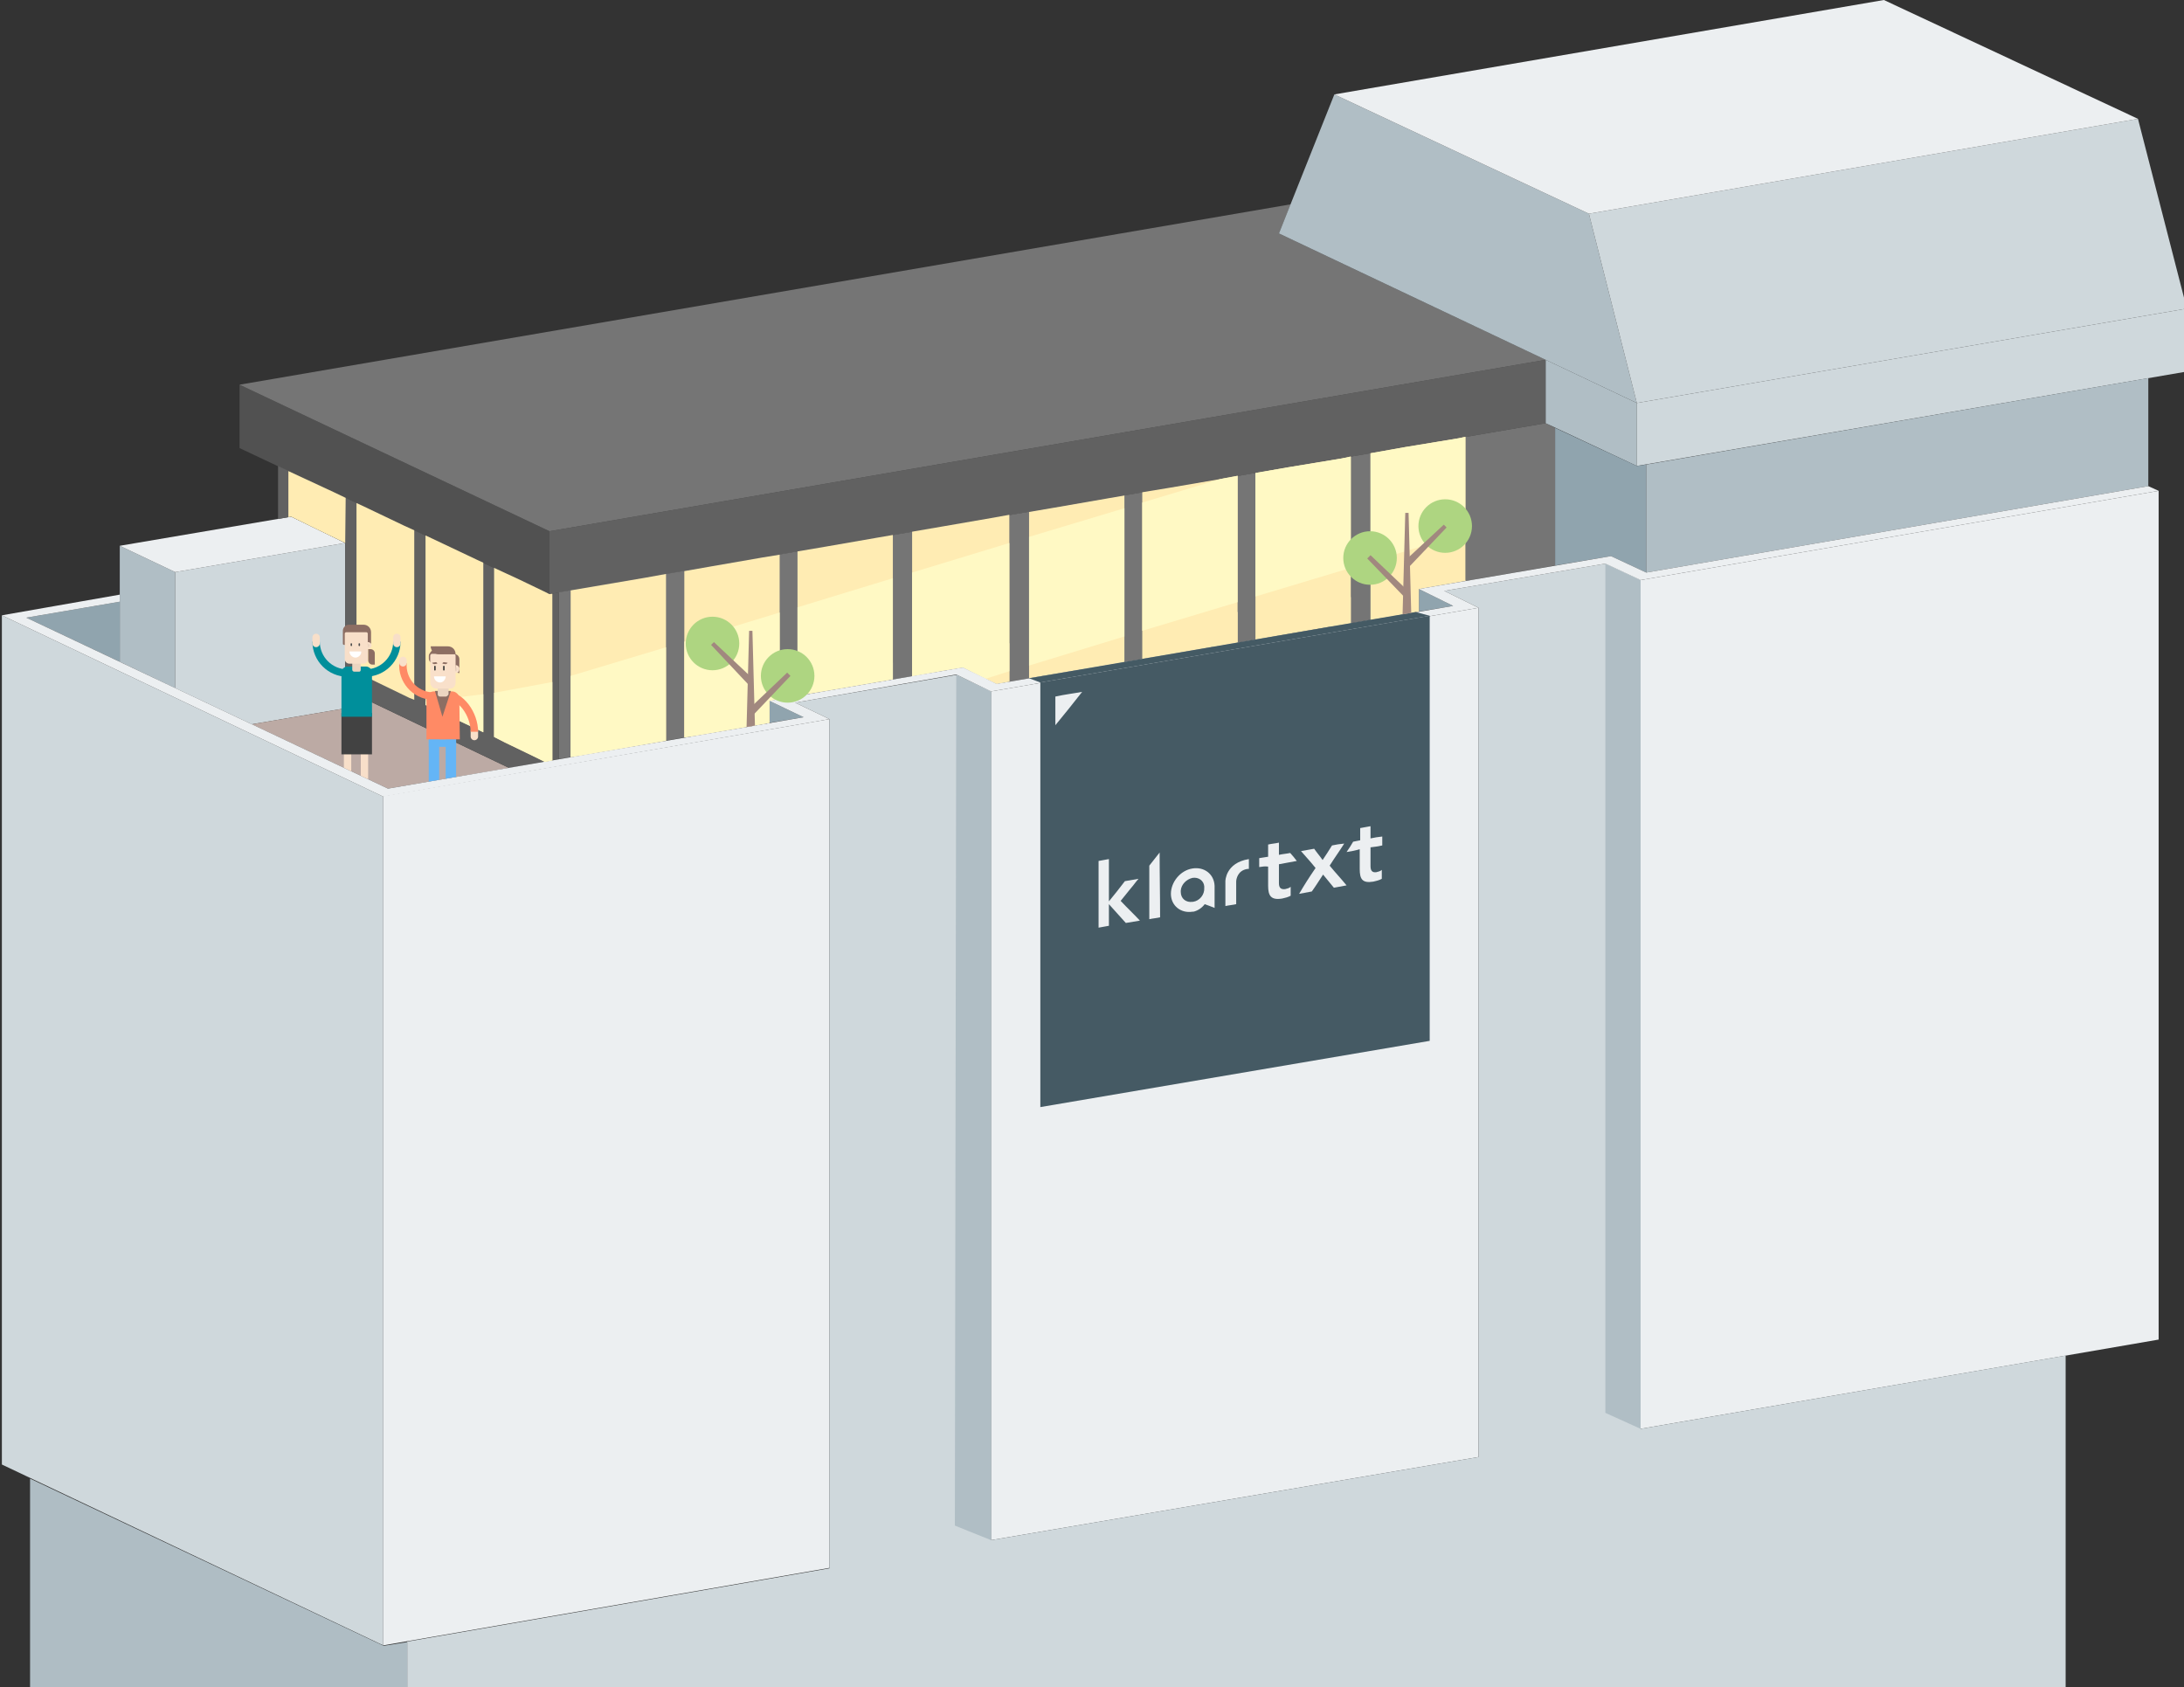 <?xml version="1.0" encoding="utf-8"?>
<!-- Generator: Adobe Illustrator 22.1.0, SVG Export Plug-In . SVG Version: 6.00 Build 0)  -->
<svg version="1.1" id="Ebene_1" xmlns="http://www.w3.org/2000/svg" xmlns:xlink="http://www.w3.org/1999/xlink" x="0px" y="0px"
	 viewBox="0 0 465 359.2" style="enable-background:new 0 0 465 359.2;" xml:space="preserve">
<rect x="0" y="0" width="465" height="359.2" fill="#333333" stroke="none"/>
<style type="text/css">
	.st0{fill:#CFD8DC;}
	.st1{fill:#ECEFF1;}
	.st2{fill:#B0BEC5;}
	.st3{fill:#BCAAA4;}
	.st4{fill:#90A4AE;}
	.st5{fill:#515151;}
	.st6{fill:#616161;}
	.st7{fill:#757575;}
	.st8{fill:#FFECB3;}
	.st9{fill:#FFF9C4;}
	.st10{fill:#455A64;}
	.st11{opacity:0.1;fill:#455A64;enable-background:new    ;}
	.st12{clip-path:url(#SVGID_2_);}
	.st13{fill:none;stroke:#F8DFC9;stroke-width:1.569;stroke-miterlimit:10;}
	.st14{fill:#424242;}
	.st15{fill:#008F9B;}
	.st16{fill:#8D6E63;}
	.st17{fill:#ECD5C0;}
	.st18{fill:#F8DFC9;}
	.st19{fill:none;stroke:#008F9B;stroke-width:1.569;stroke-miterlimit:10;}
	.st20{fill:none;stroke:#4D4D4D;stroke-width:0.314;stroke-linecap:round;stroke-miterlimit:10;}
	.st21{fill:none;stroke:#F8DFC9;stroke-width:1.569;stroke-linecap:round;stroke-miterlimit:10;}
	.st22{fill:#FFFFFF;}
	.st23{clip-path:url(#SVGID_4_);}
	.st24{fill:#64B5F6;}
	.st25{fill:none;stroke:#64B5F6;stroke-width:2.222;stroke-miterlimit:10;}
	.st26{fill:#FF8A65;}
	.st27{fill:none;stroke:#FF8A65;stroke-width:1.587;stroke-miterlimit:10;}
	.st28{fill:none;stroke:#F9E0CA;stroke-width:1.587;stroke-linecap:round;stroke-miterlimit:10;}
	.st29{fill:#ECD5C1;}
	.st30{fill:#F9E0CA;}
	.st31{fill:none;stroke:#3B3B3A;stroke-width:0.317;stroke-linecap:round;stroke-miterlimit:10;}
	.st32{clip-path:url(#SVGID_6_);}
	.st33{fill:#AED581;}
	.st34{fill:#A1887F;}
	.st35{clip-path:url(#SVGID_8_);}
	.st36{fill:#AFBDC4;}
</style>
<polygon class="st0" points="81.6,350.3 0.4,311.8 0.4,131 81.6,169.6 "/>
<polygon class="st1" points="81.6,350.3 176.6,333.8 176.6,153.1 81.6,169.5 "/>
<polygon class="st1" points="211,327.9 314.8,310.2 314.8,129.4 211,147.2 "/>
<polygon class="st1" points="349.3,304.2 459.6,285.2 459.6,104.5 349.3,123.5 "/>
<polyline class="st0" points="86.7,359.2 439.8,359.2 439.8,288.6 349.3,304.2 349.3,123.5 341.8,120 307.5,125.8 314.8,129.4 
	314.8,310.2 211,327.9 211,147.2 203.5,143.7 169.3,149.6 176.6,153.1 176.6,333.9 86.7,349.5 "/>
<polygon class="st2" points="349.3,123.5 341.8,120 341.8,300.8 349.3,304.2 "/>
<polygon class="st2" points="203.6,143.6 203.3,324.8 211,327.9 211,147.2 "/>
<polygon class="st2" points="25.5,116.2 25.5,140.9 37.3,146.5 37.3,121.8 "/>
<polygon class="st0" points="37.3,146.5 53.6,154.2 73.5,150.8 73.5,115.6 37.3,121.8 "/>
<polygon class="st1" points="62,110 25.5,116.2 37.3,121.8 73.5,115.6 "/>
<polygon class="st3" points="73.5,146.8 108.4,163.5 82.6,167.9 53.6,154.2 73.5,150.8 "/>
<polygon class="st4" points="25.5,128.1 5.6,131.5 25.5,140.9 "/>
<polygon class="st5" points="51,95.4 117,126.5 117,113.1 51,81.9 "/>
<polygon class="st6" points="117,113.1 117,126.5 329.1,90.1 329.1,76.6 "/>
<polygon class="st7" points="51,81.9 117,113.1 329.1,76.6 272.3,49.7 274.8,43.5 "/>
<polygon class="st6" points="59.2,99.2 59.2,110.5 62,110 73.5,115.6 73.5,146.8 108.4,163.5 119,161.6 119,126.1 117,126.5 "/>
<polygon class="st7" points="119,126.1 329.1,90.1 331.1,91.1 331.1,120.4 302.1,125.4 302.1,130.2 212.2,145.6 205,142.1 
	163.8,149.2 163.8,153.9 119,161.6 "/>
<polygon class="st4" points="163.8,149.2 163.8,153.9 171.1,152.7 "/>
<polygon class="st4" points="302.1,125.4 302.1,130.2 309.4,129 "/>
<polygon class="st2" points="329.1,76.6 348.5,85.8 348.5,99.2 329.1,90.1 "/>
<polygon class="st0" points="465.6,79.1 348.5,99.2 348.5,85.8 465.6,65.7 "/>
<polygon class="st4" points="331.1,120.4 343,118.4 350.5,121.9 350.5,98.9 348.5,99.2 331.1,91.1 "/>
<polygon class="st2" points="457.4,103.5 457.4,80.5 350.5,98.9 350.5,121.9 "/>
<polygon class="st2" points="272.3,49.7 284.1,20.1 338.3,45.5 348.5,85.8 "/>
<polygon class="st0" points="455.2,25.3 465.6,65.7 348.5,85.8 338.3,45.5 "/>
<polygon class="st1" points="401.1,0 455.2,25.3 338.3,45.5 284.1,20.1 "/>
<polygon class="st8" points="73.6,106 73.5,115.2 73.5,115.6 73.3,115.5 67.3,112.6 62,110 61.4,110.1 61.4,100.3 71.1,104.8 "/>
<polygon class="st8" points="88.2,112.9 88.2,149 87.2,148.6 77.7,144 75.9,143.2 75.9,107.1 77.2,107.7 86,111.9 "/>
<polygon class="st8" points="102.9,119.8 102.9,155.9 93.3,151.3 90.6,150.1 90.6,114 92.1,114.7 101.6,119.2 "/>
<polygon class="st8" points="117.6,126.4 117.6,161.9 116,162.2 114,161.2 107.5,158.1 105.2,156.9 105.2,120.9 110.6,123.4 
	115.8,125.9 117,126.5 "/>
<polygon class="st8" points="141.8,122.2 141.8,157.7 135,158.9 123.5,160.9 121.5,161.2 121.5,125.7 137.4,123 "/>
<polygon class="st8" points="166,118.1 166,148.8 163.8,149.2 163.8,153.9 159.9,154.6 148.4,156.6 145.7,157 145.7,121.6 
	150.8,120.7 162.3,118.7 "/>
<polygon class="st8" points="190.1,113.9 190.1,144.6 187.4,145.1 177,146.9 169.8,148.1 169.8,117.4 175.7,116.4 187.2,114.4 "/>
<polygon class="st8" points="214.9,109.6 214.9,145.1 212.2,145.6 209.9,144.5 209.8,144.5 205,142.1 200.8,142.8 194.2,144 
	194.2,113.2 200.6,112.1 211,110.3 "/>
<polygon class="st8" points="239.4,105.5 239.4,141 233.5,142 222,143.9 219.1,144.4 219.1,109 224.4,108.1 235.9,106.1 "/>
<polygon class="st8" points="263.5,101.3 263.5,136.8 258.4,137.7 246.9,139.7 243.2,140.3 243.2,104.8 249.3,103.8 259.8,102 
	260.8,101.8 "/>
<polygon class="st8" points="287.6,97.2 287.6,132.7 283.3,133.4 271.8,135.4 267.3,136.2 267.3,100.7 274.2,99.5 285.7,97.6 "/>
<polygon class="st8" points="312,93 312,123.7 311.9,123.7 302.1,125.4 302.1,130.2 296.7,131.2 291.8,132 291.8,96.5 299.1,95.2 
	310.6,93.3 "/>
<polygon class="st8" points="159.9,154.6 166,145.6 166,148.8 163.8,149.2 163.8,153.9 "/>
<polygon class="st8" points="187.4,145.1 190.1,141.1 190.1,144.6 "/>
<polygon class="st8" points="209.8,144.5 214.9,136.9 214.9,145.1 212.2,145.6 "/>
<polygon class="st8" points="258.4,137.7 263.5,130.2 263.5,136.8 "/>
<polygon class="st8" points="283.3,133.4 287.6,127.1 287.6,132.7 "/>
<polygon class="st8" points="312,123.5 312,123.7 311.9,123.7 "/>
<polygon class="st9" points="121.5,143.9 141.8,137.8 141.8,157.7 135,158.9 123.5,160.9 121.5,161.2 "/>
<polygon class="st9" points="145.7,136.6 166,130.4 166,148.8 163.8,149.2 163.8,153.9 159.9,154.6 148.4,156.6 145.7,157 "/>
<polygon class="st9" points="169.8,129.3 190.1,123.1 190.1,144.6 187.4,145.1 177,146.9 169.8,148.1 "/>
<polygon class="st9" points="214.9,115.6 214.9,142.9 209.9,144.5 209.8,144.5 205,142.1 200.8,142.8 194.2,144 194.2,121.9 "/>
<polygon class="st9" points="239.4,108.2 239.4,135.5 219.1,141.7 219.1,114.3 "/>
<polygon class="st9" points="263.5,101.3 263.5,128.2 243.2,134.3 243.2,107 259.8,102 260.8,101.8 "/>
<polygon class="st9" points="285.7,97.6 287.6,97.2 287.6,120.9 267.3,127 267.3,100.7 274.2,99.5 "/>
<polygon class="st9" points="312,93 312,113.5 291.8,119.6 291.8,96.5 299.1,95.2 310.6,93.3 "/>
<polygon class="st1" points="25.5,126.6 0.4,131 81.6,169.6 176.6,153.1 169.3,149.6 203.6,143.6 211,147.2 314.8,129.4 
	307.5,125.8 341.8,120 349.3,123.5 459.6,104.5 457.4,103.5 350.5,121.9 343,118.4 302.1,125.4 309.4,129 212.2,145.6 205,142.1 
	163.8,149.2 171.1,152.7 82.6,167.9 5.6,131.5 25.5,128.1 "/>
<g>
	<polygon class="st10" points="304.4,221.6 221.5,235.7 221.5,145.3 304.4,131.1 	"/>
	<polygon class="st10" points="221.5,145.3 219.1,144.4 301.4,130.3 304.4,131.1 	"/>
	<polygon class="st11" points="221.5,145.3 219.1,144.4 301.4,130.3 304.4,131.1 	"/>
</g>
<g>
	<g>
		<g>
			<g>
				<path class="st1" d="M233.9,183.3c0.9-0.2,1.3-0.2,2.2-0.4c0,3.6,0,5.4,0,9c1.4-1.7,2.1-2.6,3.4-4.3c1.1-0.2,1.7-0.3,2.9-0.5
					c-0.7,0.8-1,1.3-1.7,2.1c-0.9,1.1-1.3,1.6-2.1,2.6c1.6,1.7,2.5,2.5,4.1,4.2c-1.2,0.2-1.8,0.3-3,0.5c-1.4-1.6-2.2-2.4-3.6-4l0,0
					c0,1.8,0,2.8,0,4.6c-0.9,0.2-1.3,0.2-2.2,0.4C233.9,191.9,233.9,189.1,233.9,183.3z"/>
				<path class="st1" d="M244.7,184.3c0.9-1.1,1.3-1.7,2.2-2.8c0,5.5,0.1,8.3,0.1,13.8c-0.9,0.2-1.4,0.2-2.3,0.4
					C244.7,191.2,244.7,188.9,244.7,184.3z"/>
				<path class="st1" d="M260.9,187.6c0,2.1,0,3.2,0,5.3c0.9-0.2,1.4-0.2,2.3-0.4c0-1.9,0-2.9,0-4.8c0-0.5,0.3-2.4,2.4-2.7
					c0.1,0,0.2,0,0.3,0c0-0.9,0-1.3,0-2.1l0,0C260.9,183.7,260.9,187.6,260.9,187.6z"/>
				<path class="st1" d="M268.1,184.6c0-0.8,0-1.2,0-1.9c0.8-0.1,1.1-0.2,1.9-0.3c0-1,0-1.6,0-2.6c0.9-0.2,1.4-0.2,2.3-0.4
					c0,1,0,1.6,0,2.6c0.9-0.2,1.4-0.2,2.4-0.4c0.6,0.7,0.9,1,1.4,1.7c-1.5,0.3-2.3,0.4-3.8,0.7c0,1.6,0,2.4,0,4
					c0,0.9,0.3,1.4,1.3,1.3c0.4-0.1,0.9-0.2,1.2-0.5c0,0.8,0,1.1,0,1.9c-0.5,0.3-1.3,0.5-1.8,0.6c-2.4,0.4-3-0.6-3-2.7
					c0-1.7,0-2.5,0-4.1C269.2,184.4,268.9,184.5,268.1,184.6z"/>
				<path class="st1" d="M280.1,184.8c-1.2-1.5-1.9-2.2-3.1-3.6c1.1-0.2,1.7-0.3,2.8-0.5c0.7,1,1.1,1.4,1.8,2.4
					c0.8-1.2,1.2-1.8,2-3.1c1-0.2,1.5-0.3,2.6-0.4c-1.2,1.9-1.9,2.8-3.1,4.7c1.4,1.7,2.2,2.5,3.6,4.2c-1.1,0.2-1.6,0.3-2.7,0.5
					c-0.9-1.1-1.4-1.7-2.3-2.8c-1,1.5-1.4,2.2-2.4,3.6c-1.1,0.2-1.6,0.3-2.7,0.5C277.9,188.1,278.6,187,280.1,184.8z"/>
				<path class="st1" d="M286.7,181.4c0.6-0.9,0.9-1.3,1.4-2.2c0.6-0.1,0.9-0.2,1.5-0.3c0-1,0-1.6,0-2.6c0.9-0.2,1.3-0.2,2.2-0.4
					c0,1,0,1.6,0,2.6c1-0.2,1.5-0.3,2.5-0.4c0,0.8,0,1.2,0,1.9c-1,0.2-1.5,0.3-2.5,0.4c0,1.6,0,2.4,0,4c0,0.9,0.3,1.4,1.2,1.3
					c0.4-0.1,0.9-0.2,1.2-0.5c0,0.8,0,1.1,0,1.9c-0.5,0.3-1.3,0.5-1.8,0.6c-2.4,0.4-2.9-0.6-2.9-2.7c0-1.7,0-2.5,0-4.2
					C288.5,181.1,287.9,181.2,286.7,181.4z"/>
			</g>
			<path class="st1" d="M258.6,188.6L258.6,188.6c-0.1-2.5-2.2-4.1-4.7-3.7c-2.6,0.4-4.6,2.9-4.6,5.4s2.1,4.2,4.6,3.8h0.1h0.1
				c0.9-0.2,1.8-0.8,2.4-1.6c0.9,0.3,1.3,0.5,2.1,0.8C258.6,191.5,258.6,190.5,258.6,188.6z M254,192L254,192c-0.1,0-0.1,0-0.1,0
				c-1.4,0.2-2.5-0.7-2.5-2.1c0-0.1,0-0.2,0-0.3c0.1-1.3,1.2-2.4,2.5-2.7c1.3-0.2,2.4,0.6,2.5,1.8c0,0.1,0,0.2,0,0.3
				C256.5,190.5,255.4,191.8,254,192z"/>
		</g>
	</g>
</g>
<g>
	<path class="st1" d="M224.7,148.3c0,2.4,0,3.6,0,6.1c2.3-2.8,3.5-4.3,5.7-7.1C228.2,147.7,227,147.8,224.7,148.3z"/>
</g>
<polygon class="st9" points="117.6,145.2 105.2,147.5 105.2,156.9 116,162.2 117.6,161.9 "/>
<polygon class="st9" points="102.9,147.8 90.6,149.3 90.6,150.1 102.9,155.9 "/>
<g>
	<g>
		<defs>
			<polygon id="SVGID_1_" points="5.6,131.5 82.6,167.9 350.5,121.9 350.5,37.8 81.6,83.1 0.4,34.8 			"/>
		</defs>
		<clipPath id="SVGID_2_">
			<use xlink:href="#SVGID_1_"  style="overflow:visible;"/>
		</clipPath>
		<g class="st12">
			<line class="st13" x1="74" y1="149.5" x2="74" y2="169.6"/>
			<line class="st13" x1="77.6" y1="148.7" x2="77.6" y2="169.6"/>
			<rect x="72.7" y="151.8" class="st14" width="6.5" height="8.8"/>
			<path class="st15" d="M79.2,152.6h-6.5v-9.4c0-0.7,0.6-1.3,1.3-1.3h3.9c0.7,0,1.3,0.6,1.3,1.3C79.2,143.2,79.2,152.6,79.2,152.6z
				"/>
			<path class="st16" d="M79,137.3h-5.7c-0.2,0-0.3-0.1-0.3-0.3v-2.7c0-0.7,0.6-1.3,1.3-1.3h3.1c0.9,0,1.6,0.7,1.6,1.6V137.3z"/>
			<path class="st17" d="M76.5,143h-1.1c-0.2,0-0.4-0.2-0.4-0.4v-1.8h1.8v1.8C76.8,142.8,76.7,143,76.5,143z"/>
			<path class="st18" d="M77.3,141.3h-2.9c-0.6,0-1-0.5-1-1v-5.4c0-0.2,0.2-0.3,0.3-0.3h4.3c0.2,0,0.3,0.2,0.3,0.3v5.4
				C78.3,140.9,78,141.3,77.3,141.3z"/>
			<path class="st18" d="M78.3,136.7L78.3,136.7v1.5l0,0c0.4,0,0.8-0.3,0.8-0.8l0,0C79.2,137.1,78.8,136.7,78.3,136.7z"/>
			<path class="st17" d="M78.3,137.1L78.3,137.1v0.7l0,0c0.2,0,0.4-0.2,0.4-0.4l0,0C78.8,137.3,78.6,137.1,78.3,137.1z"/>
			<path class="st19" d="M67.3,136.6c0,3.7,3,6.7,6.7,6.7"/>
			<line class="st20" x1="74.8" y1="137.1" x2="74.8" y2="137.4"/>
			<line class="st20" x1="76.5" y1="137.1" x2="76.5" y2="137.4"/>
			<line class="st21" x1="67.3" y1="137" x2="67.3" y2="135.7"/>
			<path class="st19" d="M84.5,136.6c0,3.7-3,6.7-6.7,6.7"/>
			<line class="st21" x1="84.5" y1="137" x2="84.5" y2="135.7"/>
			<path class="st22" d="M75.7,140L75.7,140c-0.7,0-1.3-0.6-1.3-1.3h2.5C77,139.4,76.3,140,75.7,140z"/>
			<path class="st16" d="M79.8,141.5v-2.4c0-0.5-0.4-0.9-0.9-0.9h-0.5v2.4c0,0.5,0.4,0.9,0.9,0.9H79.8z"/>
		</g>
	</g>
	<g>
		<defs>
			<polygon id="SVGID_3_" points="5.6,131.5 82.6,167.9 350.5,121.9 350.5,37.8 81.6,83.1 0.4,34.8 			"/>
		</defs>
		<clipPath id="SVGID_4_">
			<use xlink:href="#SVGID_3_"  style="overflow:visible;"/>
		</clipPath>
		<g class="st23">
			<g>
				<rect x="91.3" y="157.4" class="st24" width="5.8" height="1.6"/>
				<line class="st25" x1="92.4" y1="155.1" x2="92.4" y2="174.1"/>
				<line class="st25" x1="96" y1="154.3" x2="96" y2="174.1"/>
				<path class="st26" d="M97.9,157.4h-7.1v-8.6c0-0.9,0.7-1.6,1.6-1.6h3.8c0.9,0,1.6,0.7,1.6,1.6L97.9,157.4L97.9,157.4z"/>
				<path class="st27" d="M85.8,141.1c-0.3,3.7,2.5,6.9,6.2,7.1"/>
				<line class="st28" x1="101" y1="156.8" x2="101" y2="155.6"/>
				<path class="st27" d="M101,155.8c0-3.7-2.8-7.9-6.4-7.9"/>
				<polygon class="st16" points="94.2,152.6 94.2,152.6 92.6,147.1 96,147.1 				"/>
				<polygon class="st16" points="95.7,139.1 97.2,140.8 97,139.3 95.9,138.9 				"/>
				<path class="st16" d="M91.7,138.8l1.1-1.2l1.7,1.3l-0.5,2.4h-1.6c-0.6,0-1.1-0.5-1.1-1.1v-0.6C91.3,139.3,91.5,139.1,91.7,138.8
					z"/>
				<path class="st16" d="M96.9,139.3L96.9,139.3v3.1c0,0.5,0.4,0.9,0.9,0.9v-0.9v-2.1C97.8,139.8,97.4,139.3,96.9,139.3z"/>
				<path class="st29" d="M94.9,148.3h-1.2c-0.3,0-0.5-0.2-0.5-0.5v-2.6h2.3v2.6C95.5,147.9,95.2,148.3,94.9,148.3z"/>
				<path class="st30" d="M95.8,146.6h-2.9c-0.7,0-1.3-0.6-1.3-1.3v-5.7c0-0.2,0.2-0.4,0.4-0.4h4.6c0.2,0,0.4,0.2,0.4,0.4v5.7
					C97,146.1,96.5,146.6,95.8,146.6z"/>
				<path class="st30" d="M97,141.6L97,141.6v1.7l0,0c0.5,0,0.8-0.4,0.8-0.8l0,0C97.9,142.1,97.5,141.6,97,141.6z"/>
				<path class="st16" d="M95.3,137.6h-3.6c0,0.9,0.8,1.7,1.7,1.7H97l0,0C97,138.3,96.3,137.6,95.3,137.6z"/>
				<path class="st16" d="M93.1,141.3l-0.6,0.1c-0.2,0-0.4-0.1-0.5-0.3l0.6-0.1C92.9,140.9,93.1,141.1,93.1,141.3z"/>
				<path class="st16" d="M94.2,141.3l0.6,0.1c0.2,0,0.4-0.1,0.5-0.3l-0.6-0.1C94.4,140.9,94.2,141.1,94.2,141.3z"/>
				<path class="st29" d="M97,142.1L97,142.1v0.8l0,0c0.2,0,0.4-0.2,0.4-0.4l0,0C97.4,142.3,97.3,142.1,97,142.1z"/>
				<line class="st31" x1="92.6" y1="141.9" x2="92.6" y2="142.6"/>
				<line class="st31" x1="94.5" y1="141.9" x2="94.5" y2="142.6"/>
				<line class="st28" x1="85.8" y1="141.1" x2="85.8" y2="140.6"/>
				<path class="st22" d="M93.7,145.3L93.7,145.3c-0.7,0-1.3-0.6-1.3-1.3h2.5C94.9,144.6,94.4,145.3,93.7,145.3z"/>
			</g>
		</g>
	</g>
	<g>
		<defs>
			<polygon id="SVGID_5_" points="5.6,131.5 82.6,167.9 350.5,121.9 350.5,37.8 81.6,83.1 0.4,34.8 			"/>
		</defs>
		<clipPath id="SVGID_6_">
			<use xlink:href="#SVGID_5_"  style="overflow:visible;"/>
		</clipPath>
		<g class="st32">
			<g>
				<circle class="st33" cx="151.7" cy="137" r="5.7"/>
				<circle class="st33" cx="167.7" cy="143.9" r="5.7"/>
			</g>
			<g>
				<polygon class="st34" points="158.8,160.6 159.5,134.3 160.2,134.3 160.9,160.6 				"/>
			</g>
			<g>
				<polygon class="st34" points="159.3,151.1 167.6,143.2 168.3,143.9 160.4,152.2 				"/>
			</g>
			<g>
				<polygon class="st34" points="152,136.7 160.4,144.6 159.3,145.7 151.4,137.3 				"/>
			</g>
		</g>
	</g>
	<g>
		<defs>
			<polygon id="SVGID_7_" points="5.6,131.5 82.6,167.9 350.5,121.9 350.5,37.8 81.6,83.1 0.4,34.8 			"/>
		</defs>
		<clipPath id="SVGID_8_">
			<use xlink:href="#SVGID_7_"  style="overflow:visible;"/>
		</clipPath>
		<g class="st35">
			<g>
				<circle class="st33" cx="307.7" cy="112" r="5.7"/>
				<circle class="st33" cx="291.7" cy="118.8" r="5.7"/>
			</g>
			<g>
				<polygon class="st34" points="298.5,135.5 299.2,109.2 299.9,109.2 300.6,135.5 				"/>
			</g>
			<g>
				<polygon class="st34" points="299,127.1 291.1,118.9 291.8,118.2 300.1,126.1 				"/>
			</g>
			<g>
				<polygon class="st34" points="308,112.3 300.1,120.6 299,119.5 307.4,111.7 				"/>
			</g>
		</g>
	</g>
</g>
<polygon class="st36" points="6.4,314.8 6.4,359.2 86.7,359.2 86.7,349.6 81.7,350.4 "/>
</svg>
